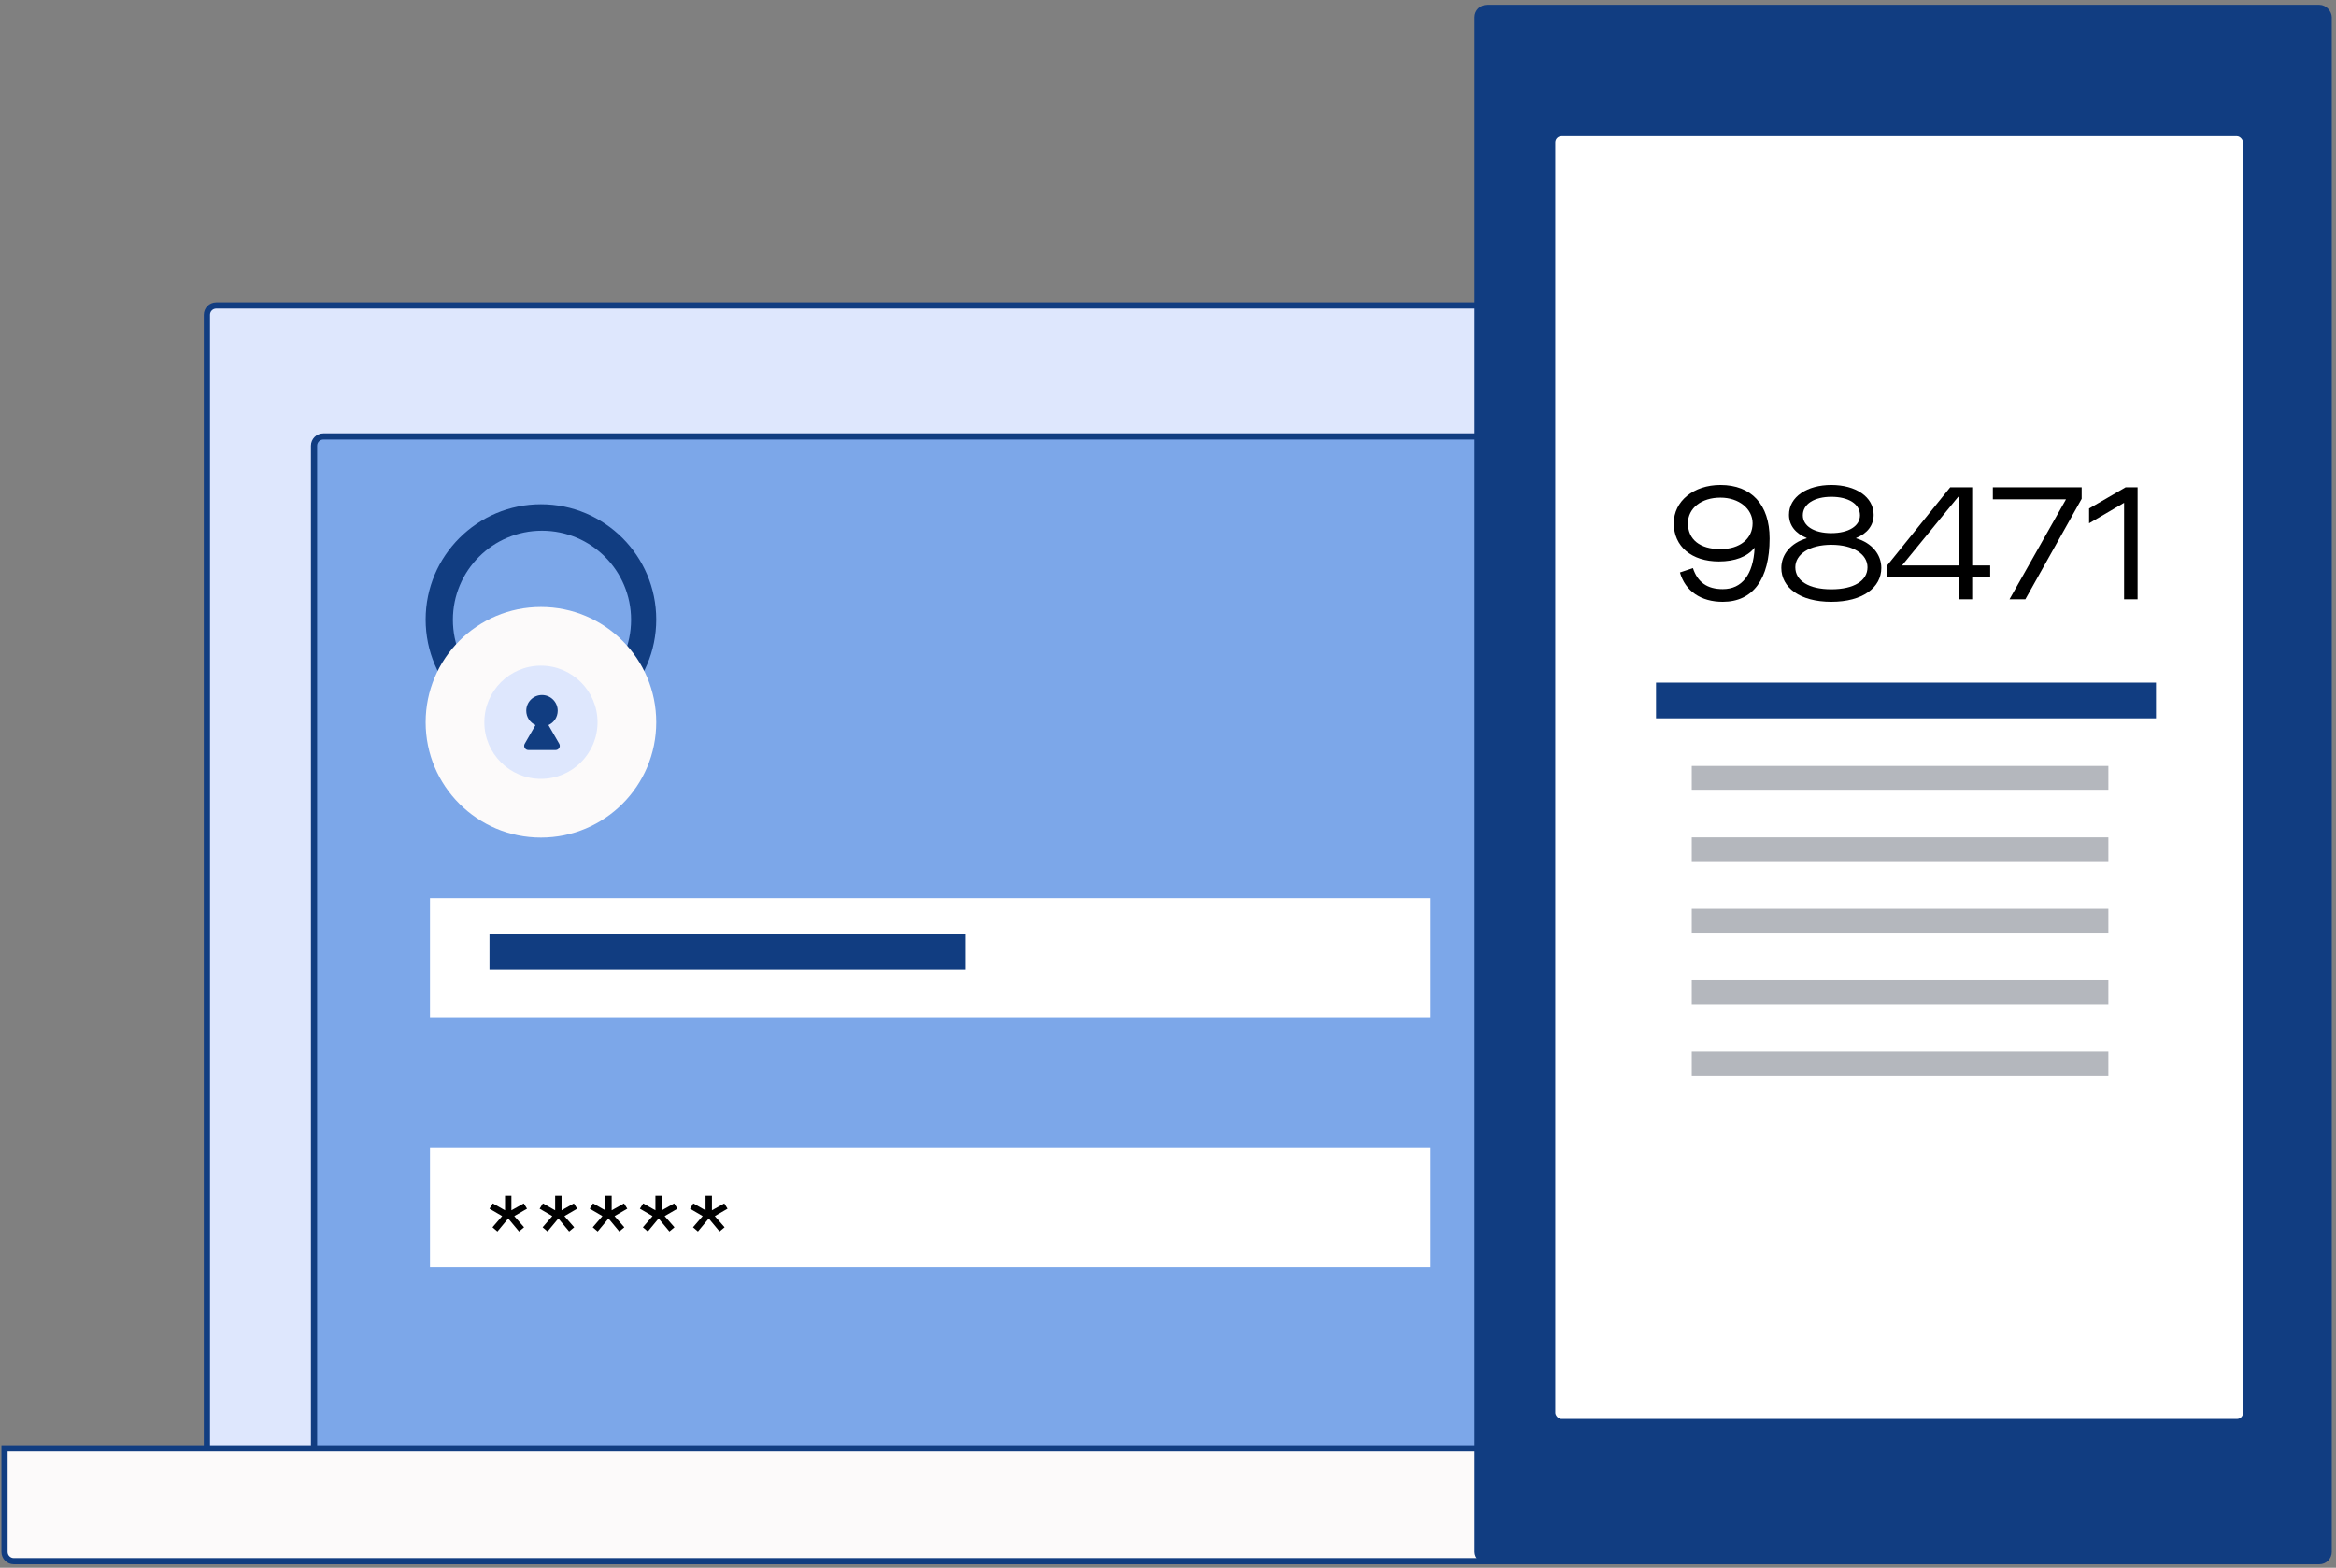 <svg width="377" height="253" viewBox="0 0 377 253" fill="none" xmlns="http://www.w3.org/2000/svg">
<rect x="0" y="0" width="377" height="253" fill="#808080" stroke="none"/>
<rect x="33.393" y="49.304" width="292.924" height="193.028" rx="1.5" fill="#DEE7FD" stroke="#113D81"/>
<rect x="50.683" y="70.436" width="256.424" height="171.896" rx="1.5" fill="#7CA7E9" stroke="#113D81"/>
<path d="M0.734 233.727H357.054V250.438C357.054 251.266 356.382 251.938 355.554 251.938H2.234C1.406 251.938 0.734 251.266 0.734 250.438V233.727Z" fill="#FCFAFA" stroke="#113D81"/>
<rect x="238.5" y="1.277" width="137.317" height="250.66" rx="1.5" fill="#113D81" stroke="#113D81"/>
<rect x="250.5" y="21.5" width="112" height="208" rx="1.5" fill="white" stroke="#113D81"/>
<path d="M285.591 86.896C285.591 81.409 282.632 78.263 277.657 78.263C273.326 78.263 270.126 80.871 270.126 84.448C270.126 88.187 273.004 90.608 277.415 90.608C279.996 90.608 282.014 89.828 283.116 88.429H283.17C282.955 92.732 281.126 95.072 278.033 95.072C275.532 95.072 273.972 93.969 273.219 91.683L271.121 92.383C271.982 95.395 274.51 97.116 278.033 97.116C282.901 97.116 285.591 93.458 285.591 86.896ZM282.847 84.448C282.847 86.95 280.776 88.617 277.657 88.617C274.348 88.617 272.412 87.057 272.412 84.448C272.412 82.001 274.591 80.307 277.657 80.307C280.642 80.307 282.847 82.109 282.847 84.448Z" fill="black"/>
<path d="M287.481 91.656C287.481 94.803 290.467 97.116 295.55 97.116C300.633 97.116 303.618 94.803 303.618 91.656C303.618 89.478 302.112 87.622 299.557 86.869V86.815C301.359 86.089 302.381 84.771 302.381 83.077C302.381 80.172 299.476 78.263 295.55 78.263C291.65 78.263 288.718 80.172 288.718 83.077C288.718 84.771 289.767 86.089 291.569 86.815V86.869C289.014 87.622 287.481 89.478 287.481 91.656ZM300.176 83.158C300.176 84.879 298.347 86.035 295.55 86.035C292.753 86.035 290.951 84.879 290.951 83.158C290.951 81.329 292.833 80.172 295.55 80.172C298.32 80.172 300.176 81.329 300.176 83.158ZM301.386 91.549C301.386 93.7 299.234 95.099 295.55 95.099C291.892 95.099 289.74 93.7 289.74 91.549C289.74 89.451 292.026 87.918 295.55 87.918C299.127 87.918 301.386 89.451 301.386 91.549Z" fill="black"/>
<path d="M316.08 96.713H318.285V93.189H321.19V91.253H318.285V78.639H314.735L304.542 91.28V93.189H316.08V96.713ZM306.962 91.253L316.026 80.172H316.08V91.253H306.962Z" fill="black"/>
<path d="M324.308 96.713H326.864L335.954 80.495V78.639H321.619V80.576H333.399V80.629L324.308 96.713Z" fill="black"/>
<path d="M342.801 96.713H344.98V78.639H343.043L337.153 82.055V84.448L342.801 81.141V96.713Z" fill="black"/>
<rect x="69.394" y="185.288" width="161.37" height="19.211" fill="white"/>
<rect x="69.394" y="144.945" width="161.37" height="19.211" fill="white"/>
<rect x="78.999" y="150.708" width="76.843" height="5.763" fill="#113D81"/>
<path d="M80.277 198.735L82.021 196.636L83.764 198.735L84.577 198.057L83 196.249L85.059 195.054L84.528 194.199L82.535 195.313V192.972H81.506V195.313L79.53 194.199L78.999 195.054L81.041 196.249L79.481 198.057L80.277 198.735Z" fill="black"/>
<path d="M88.368 198.735L90.111 196.636L91.854 198.735L92.668 198.057L91.091 196.249L93.149 195.054L92.618 194.199L90.626 195.313V192.972H89.596V195.313L87.621 194.199L87.089 195.054L89.132 196.249L87.571 198.057L88.368 198.735Z" fill="black"/>
<path d="M96.458 198.735L98.201 196.636L99.945 198.735L100.758 198.057L99.181 196.249L101.24 195.054L100.708 194.199L98.716 195.313V192.972H97.687V195.313L95.711 194.199L95.18 195.054L97.222 196.249L95.661 198.057L96.458 198.735Z" fill="black"/>
<path d="M104.549 198.735L106.292 196.636L108.035 198.735L108.849 198.057L107.271 196.249L109.33 195.054L108.799 194.199L106.807 195.313V192.972H105.777V195.313L103.801 194.199L103.27 195.054L105.312 196.249L103.752 198.057L104.549 198.735Z" fill="black"/>
<path d="M112.639 198.735L114.382 196.636L116.125 198.735L116.939 198.057L115.362 196.249L117.42 195.054L116.889 194.199L114.897 195.313V192.972H113.868V195.313L111.892 194.199L111.361 195.054L113.403 196.249L111.842 198.057L112.639 198.735Z" fill="black"/>
<rect x="267.263" y="110.16" width="80.685" height="5.763" fill="#113D81"/>
<rect x="273.026" y="123.608" width="67.237" height="3.842" fill="#B4B7BD"/>
<rect x="273.026" y="135.134" width="67.237" height="3.842" fill="#B4B7BD"/>
<rect x="273.026" y="146.66" width="67.237" height="3.842" fill="#B4B7BD"/>
<rect x="273.026" y="158.187" width="67.237" height="3.842" fill="#B4B7BD"/>
<rect x="273.026" y="169.713" width="67.237" height="3.842" fill="#B4B7BD"/>
<path fill-rule="evenodd" clip-rule="evenodd" d="M87.301 118.588C97.577 118.588 105.908 110.258 105.908 99.982C105.908 89.706 97.577 81.375 87.301 81.375C77.025 81.375 68.694 89.706 68.694 99.982C68.694 110.258 77.025 118.588 87.301 118.588ZM87.47 114.4C95.411 114.4 101.848 107.963 101.848 100.022C101.848 92.081 95.411 85.644 87.47 85.644C79.53 85.644 73.092 92.081 73.092 100.022C73.092 107.963 79.53 114.4 87.47 114.4Z" fill="#113D81"/>
<circle cx="87.301" cy="116.559" r="18.607" fill="#FCFAFA"/>
<circle cx="87.301" cy="116.559" r="10.826" fill="#FCFAFA"/>
<circle cx="87.301" cy="116.558" r="9.134" fill="#DEE7FD"/>
<path fill-rule="evenodd" clip-rule="evenodd" d="M88.512 117.012C89.393 116.614 90.007 115.728 90.007 114.698C90.007 113.297 88.871 112.161 87.469 112.161C86.068 112.161 84.932 113.297 84.932 114.698C84.932 115.727 85.545 116.613 86.426 117.011L84.685 120.026C84.425 120.477 84.751 121.041 85.271 121.041H89.666C90.187 121.041 90.512 120.477 90.252 120.026L88.512 117.012Z" fill="#113D81"/>
</svg>
